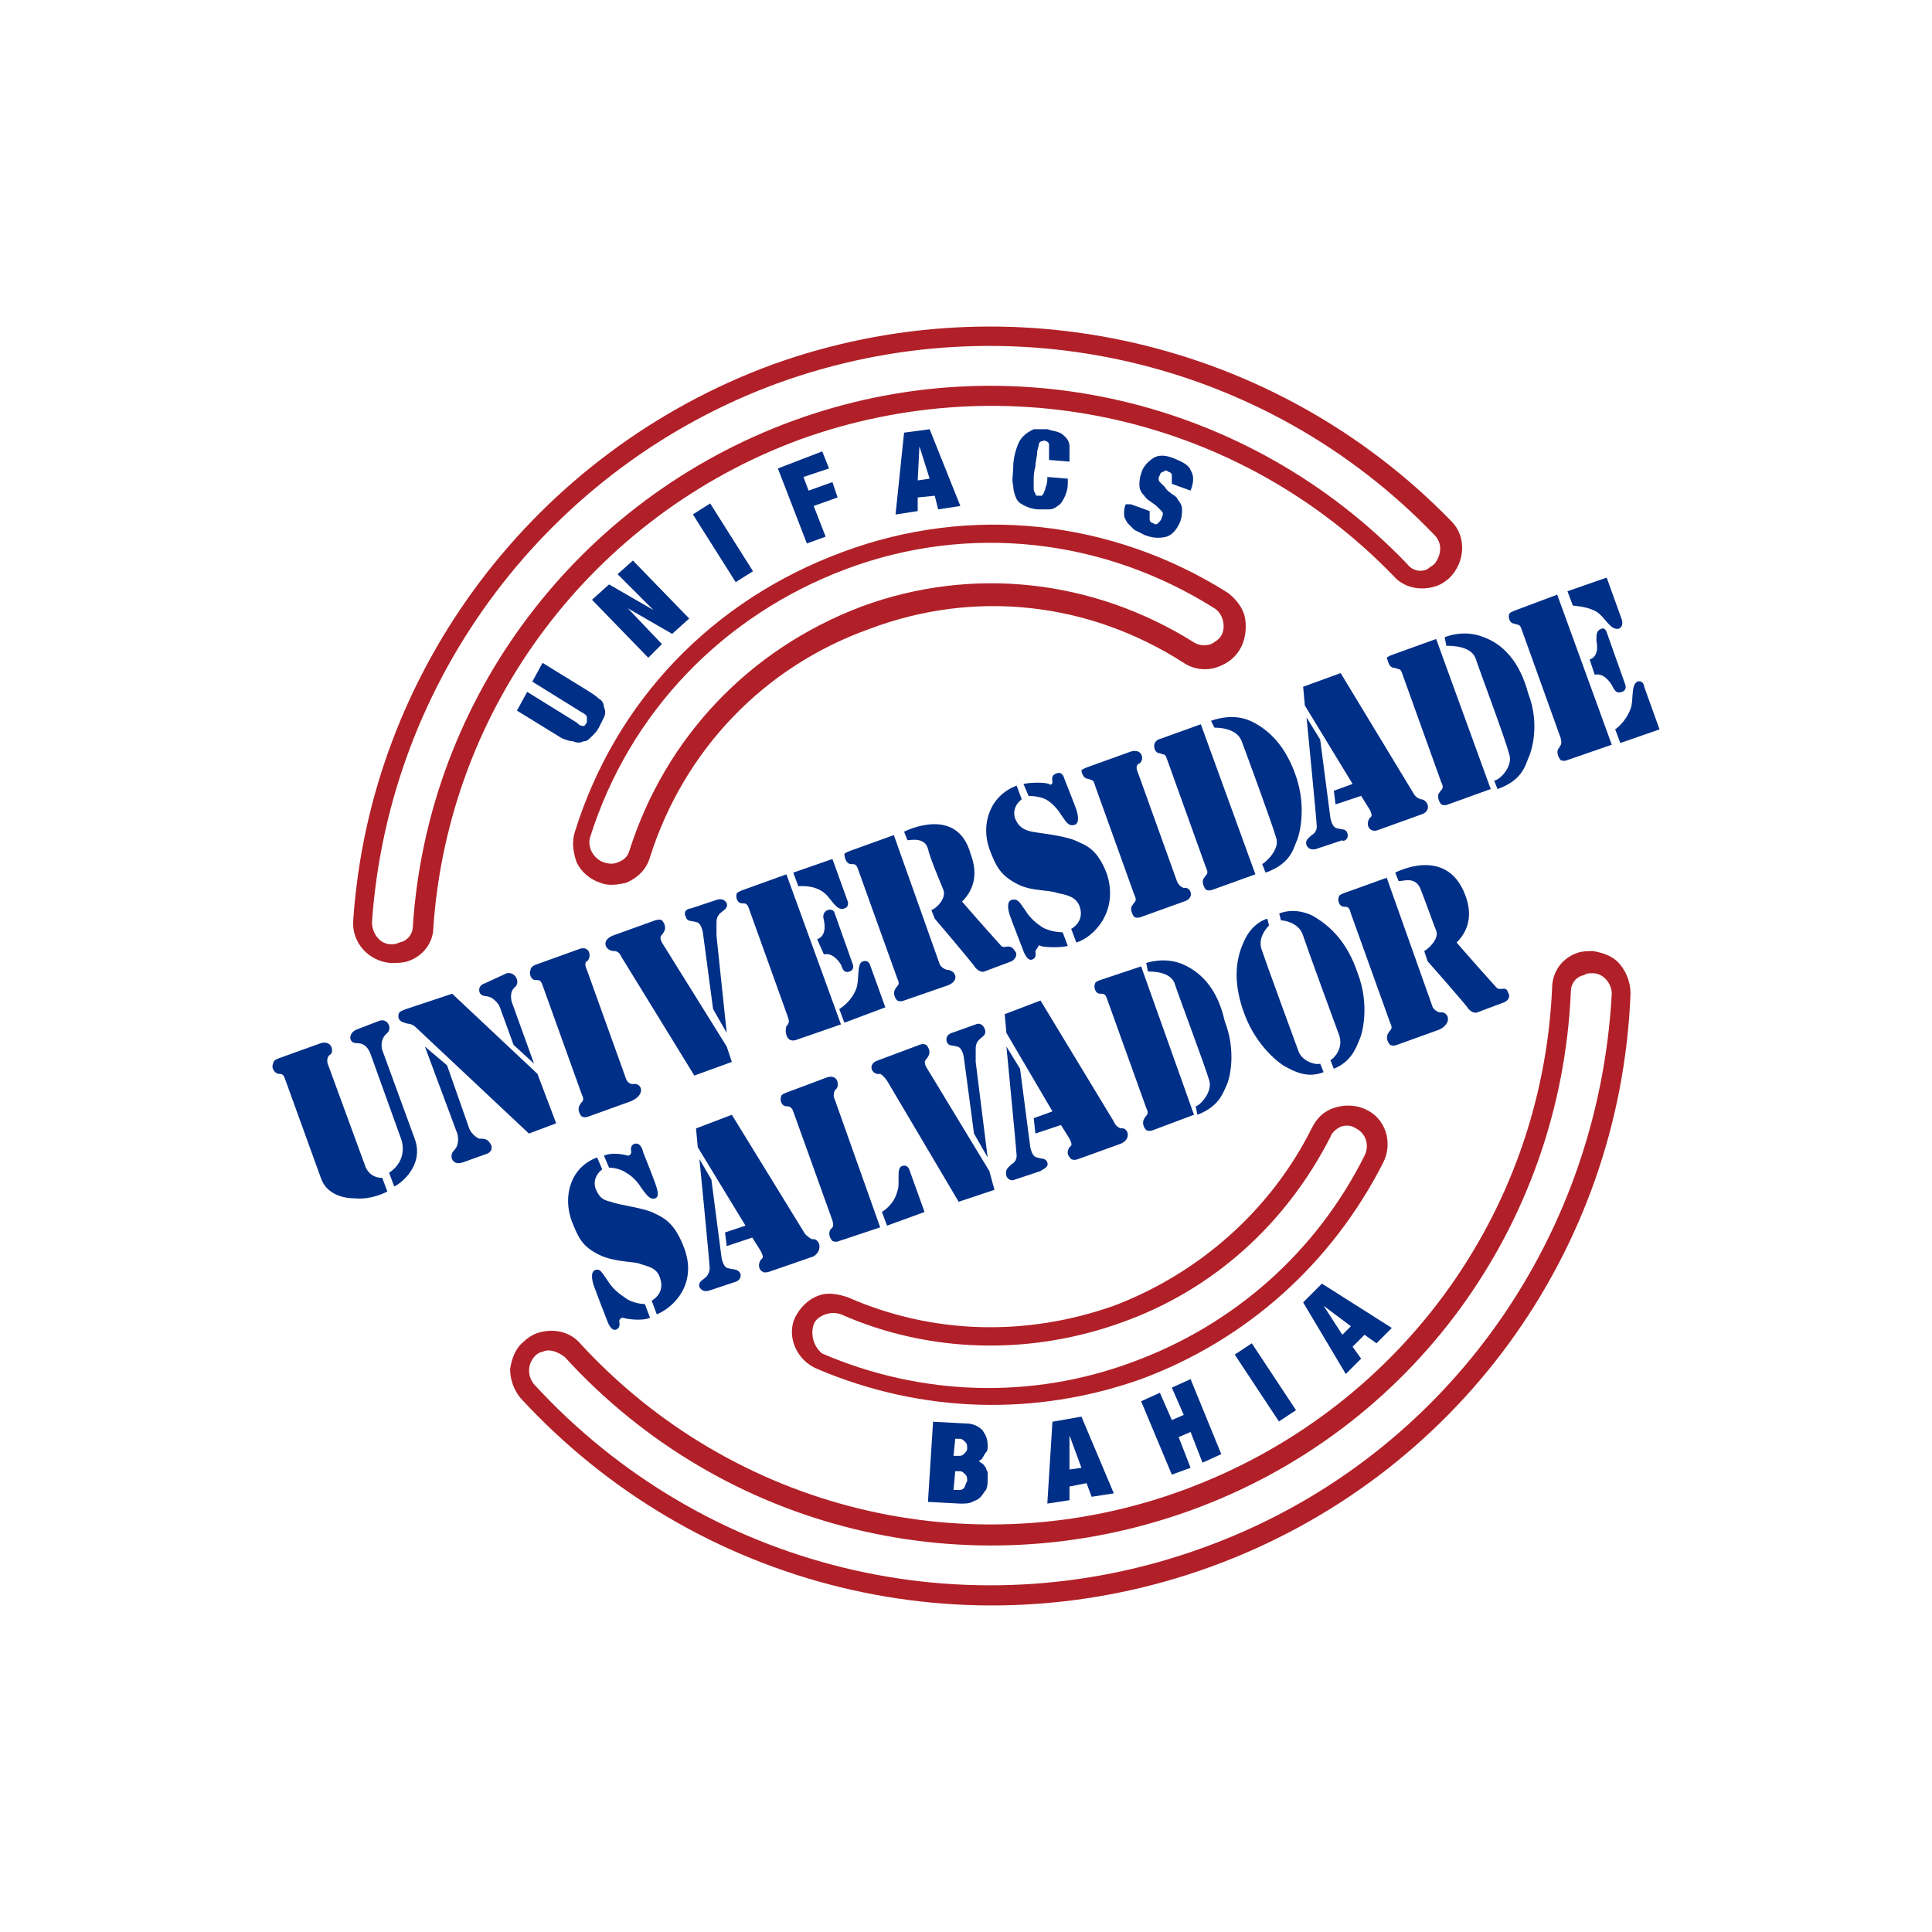 <?xml version="1.0" encoding="UTF-8"?>
<svg width="512" height="512" viewBox="0 0 512 512" fill="none" xmlns="http://www.w3.org/2000/svg">
<path d="M212.015 116.463C267.151 96.578 328.614 110.588 369.288 152.617C371.999 155.781 376.519 156.685 380.586 155.329C381.942 154.877 383.298 153.973 384.202 153.069C388.269 149.002 388.721 142.223 384.654 138.156C338.104 90.251 267.603 73.981 204.784 96.578C141.965 119.626 98.128 177.474 93.608 243.908C93.156 249.783 97.676 254.754 103.551 255.206C104.907 255.206 106.714 255.206 108.07 254.754C112.138 253.399 114.849 249.783 114.849 245.716C118.917 187.416 156.879 136.8 212.015 116.463ZM109.426 245.264C109.426 247.524 108.07 249.331 105.811 249.783C104.907 250.235 104.455 250.235 103.551 250.235C100.839 250.235 98.58 247.524 98.58 244.36C103.099 179.734 145.581 123.694 206.14 101.549C267.151 79.404 335.393 95.222 380.134 141.771C382.394 144.031 381.942 147.194 380.134 149.454C379.682 149.906 378.778 150.358 378.327 150.81C376.519 151.714 374.259 151.262 372.903 149.454C330.873 105.616 267.151 90.703 210.207 111.492C153.264 132.28 113.493 184.705 109.426 245.264Z" fill="#B12028"/>
<path d="M429.394 255.658C427.587 253.398 424.875 252.494 422.163 252.042C420.808 252.042 419.452 252.042 418.096 252.494C414.029 253.85 411.317 257.466 411.317 261.985C408.605 322.092 370.191 374.065 313.699 394.854C257.208 415.642 194.389 400.277 153.715 355.987C151.003 352.824 146.484 351.92 142.416 353.276C141.061 353.728 139.705 354.631 138.801 355.535C136.541 357.343 135.637 360.055 135.186 362.766C135.186 365.478 136.089 368.189 137.897 370.449C184.446 421.066 256.304 438.691 320.93 415.191C385.557 391.69 429.394 332.035 432.106 263.341C432.106 260.629 431.202 257.918 429.394 255.658ZM318.671 410.219C256.304 432.816 186.706 416.094 141.513 366.834C139.705 364.574 139.705 361.41 141.965 359.151C142.416 358.699 143.32 358.247 143.772 358.247C145.58 357.343 147.84 358.247 149.647 359.603C191.677 405.7 256.756 421.518 315.507 400.277C374.258 379.036 413.577 324.804 416.288 262.889C416.288 260.629 417.644 258.821 419.904 258.37C420.356 257.918 421.26 257.918 422.163 257.918C424.875 257.918 427.135 260.629 427.135 263.341C423.519 329.775 381.489 387.623 318.671 410.219Z" fill="#B12028"/>
<path d="M313.698 175.666C316.41 177.474 320.025 177.925 323.189 176.57C325.448 175.666 327.256 174.31 328.612 172.05C329.968 169.791 330.42 166.627 329.968 163.916C329.516 161.204 327.708 158.944 325.448 157.137C294.717 137.703 257.207 133.636 223.312 146.29C188.965 158.944 163.204 185.608 152.358 220.407C151.454 223.119 151.906 225.83 152.81 228.542C154.166 231.254 156.425 233.061 159.137 233.965C161.397 234.869 163.656 234.417 165.916 233.965C169.079 232.609 171.339 230.35 172.243 227.186C181.282 198.714 202.523 176.57 230.542 166.627C258.11 156.233 288.39 159.396 313.698 175.666ZM166.82 225.379C166.368 227.186 165.012 228.09 163.656 228.542C162.752 228.994 161.397 228.994 160.041 228.542C157.329 227.638 155.521 224.475 156.425 221.763C166.82 188.772 191.676 163.012 224.215 150.809C256.755 138.607 292.457 142.675 321.833 161.204C324.093 162.56 324.997 166.175 323.641 168.435C323.189 169.339 321.833 170.243 320.929 170.695C319.573 171.146 317.766 171.146 316.41 170.243C289.746 153.521 257.658 149.906 228.283 160.752C198.455 172.05 176.31 195.551 166.82 225.379Z" fill="#B12028"/>
<path d="M216.534 362.766C244.102 374.516 274.381 375.42 302.401 365.478C330.421 355.083 353.018 334.746 366.576 308.082C369.287 302.659 367.028 296.332 362.056 294.072C359.345 292.716 356.181 292.716 353.47 293.62C350.758 294.524 348.95 296.332 347.594 299.043C336.748 320.736 317.767 337.458 295.17 346.045C272.122 354.179 247.265 353.727 224.668 343.785C221.957 342.881 219.245 342.429 216.986 343.333C214.274 344.237 212.014 346.497 210.659 349.208C208.399 354.179 211.11 360.506 216.534 362.766ZM215.63 351.016C216.082 349.66 217.438 348.756 218.793 348.304C220.149 347.852 221.505 347.852 222.861 348.304C246.361 358.699 273.025 359.151 296.978 350.564C321.382 341.977 340.815 324.352 352.566 301.303C353.018 299.947 354.373 299.044 355.277 298.592C356.633 298.14 357.989 298.14 359.345 299.043C362.056 300.399 362.96 303.563 361.604 306.274C348.95 331.583 327.257 351.016 300.141 360.958C273.477 370.901 244.102 369.997 217.889 358.699C215.63 356.891 214.726 353.727 215.63 351.016Z" fill="#B12028"/>
<path d="M165.472 343.784C164.116 342.88 162.308 341.524 160.952 339.265C159.596 337.457 159.144 336.101 157.789 336.553C156.433 337.005 156.885 339.265 157.337 340.621C157.789 341.976 160.952 350.111 160.952 350.111C160.952 350.111 161.856 352.823 163.212 352.371C164.568 351.919 164.116 350.563 164.116 350.111C164.116 349.659 164.568 349.207 165.02 349.207C166.375 349.659 170.443 350.111 172.251 349.207L170.895 345.592C170.895 345.592 167.731 345.592 165.472 343.784Z" fill="#002F87"/>
<path d="M239.141 308.987C237.333 309.438 238.689 313.506 237.785 315.766C236.881 319.381 233.718 321.189 233.718 321.189L235.074 324.804L245.016 321.189L240.949 309.89C240.949 309.89 240.497 308.535 239.141 308.987Z" fill="#002F87"/>
<path d="M396.414 261.531C395.962 261.08 388.731 252.945 386.02 249.781C388.731 247.07 390.539 243.002 388.279 237.127C383.308 224.021 369.75 231.252 369.75 231.252L370.654 233.512C372.01 233.512 375.173 232.156 376.529 235.771C377.433 238.031 379.693 244.358 380.596 246.618C381.5 248.877 378.337 251.589 377.433 252.041L378.337 254.752C378.337 254.752 388.731 266.503 389.183 267.407C390.539 268.762 391.443 268.31 391.443 268.31L398.674 265.599C399.578 265.147 400.481 264.243 399.578 262.887C399.126 261.08 397.318 262.887 396.414 261.531Z" fill="#002F87"/>
<path d="M101.301 278.254C101.301 278.254 100.397 275.542 102.657 273.735C104.013 272.379 102.657 269.667 100.397 270.571L94.522 272.831C92.262 273.735 92.262 276.446 94.522 276.446C95.878 276.446 97.234 276.898 98.137 279.158L106.272 301.754C106.272 301.754 108.532 307.178 103.109 310.793L104.464 314.409C105.82 313.957 112.599 308.985 109.888 301.754L101.301 278.254Z" fill="#002F87"/>
<path d="M96.779 308.987L86.836 281.871C86.836 281.871 86.385 280.515 87.288 279.611C88.644 279.159 88.192 275.543 85.029 276.447L73.73 280.515C73.73 280.515 72.375 280.967 72.375 281.871C71.923 282.774 72.375 284.13 73.73 284.582C74.634 284.582 75.086 284.582 75.538 285.938L85.029 312.15C86.385 316.217 90.452 317.573 94.067 317.573C98.587 318.025 102.654 315.766 102.654 315.766L101.298 312.15C97.683 312.15 96.779 308.987 96.779 308.987Z" fill="#002F87"/>
<path d="M127.058 301.755C126.606 301.755 124.798 300.4 124.346 299.044L118.471 282.322L112.596 277.351L121.182 300.4C121.182 300.4 122.086 303.111 120.279 304.919C118.923 306.275 119.827 308.986 122.538 308.082L128.865 305.823C128.865 305.823 130.673 305.371 130.221 303.563C129.317 301.755 128.413 301.755 127.058 301.755Z" fill="#002F87"/>
<path d="M129.771 264.243C130.223 264.243 132.031 265.599 132.483 266.955L136.099 276.898L141.522 281.869L135.647 265.599C135.647 265.599 134.743 262.888 136.55 261.532C137.906 260.176 136.55 257.464 134.291 257.916L128.416 260.628C128.416 260.628 126.608 261.08 127.06 262.888C127.512 264.243 128.868 263.792 129.771 264.243Z" fill="#002F87"/>
<path d="M119.825 263.341L107.623 267.408C107.623 267.408 106.267 267.86 105.816 268.312C105.364 269.216 105.364 270.572 107.171 271.023C108.075 271.475 108.979 271.023 110.335 272.379L140.162 300.399L147.393 297.688L142.422 284.581L119.825 263.341Z" fill="#002F87"/>
<path d="M167.728 287.293C166.372 287.293 165.92 285.937 165.92 285.937L155.526 257.013C155.526 257.013 154.622 255.206 155.526 254.754C156.881 253.85 156.43 250.234 153.266 251.59L141.968 255.657C141.968 255.657 140.612 256.109 140.612 257.013C140.16 257.917 140.612 259.725 141.968 259.725C142.872 259.725 143.323 259.725 143.775 261.081L154.17 290.004C155.074 291.812 154.17 291.812 153.718 292.716C152.814 294.072 153.718 295.428 154.17 295.88C155.074 296.331 155.978 295.88 155.978 295.88L167.276 291.812C171.343 290.004 169.988 286.841 167.728 287.293Z" fill="#002F87"/>
<path d="M279.811 205.041C278.456 205.493 278.907 206.849 278.907 207.301C278.907 207.753 278.456 208.205 278.004 207.753C276.648 207.301 273.484 207.301 271.225 207.753L272.58 210.916C272.58 210.916 275.292 210.916 277.1 211.82C278.004 212.272 279.811 213.628 281.167 215.888C282.523 217.695 282.975 219.051 284.783 218.599C286.138 218.147 285.686 215.888 285.235 214.532C284.783 213.176 282.071 206.397 282.071 206.397C282.071 206.397 281.619 204.137 279.811 205.041Z" fill="#002F87"/>
<path d="M275.747 250.686C277.103 251.138 281.17 251.138 282.978 250.686L281.622 247.071C281.622 247.071 278.458 247.071 276.199 245.715C274.843 244.811 273.035 243.455 271.679 241.196C270.324 239.388 269.872 238.032 268.064 238.484C266.708 238.936 267.16 241.196 267.612 242.552C268.064 243.907 271.228 252.042 271.228 252.042C271.228 252.042 272.131 254.754 273.487 254.302C274.843 253.85 274.391 252.494 274.391 252.042C275.295 250.686 275.295 250.234 275.747 250.686Z" fill="#002F87"/>
<path d="M269.869 234.416C273.484 236.223 278.004 235.771 280.263 236.675C282.523 237.127 285.235 237.579 286.139 240.291C287.494 244.358 283.879 246.166 283.879 246.166L285.235 249.781C289.754 248.426 296.533 241.647 293.37 231.704C290.658 224.473 287.494 224.021 284.783 222.665C281.167 221.31 275.744 220.858 273.484 220.406C271.225 219.954 269.869 219.05 268.965 216.79C268.061 213.627 270.773 211.819 270.773 211.819L269.417 208.203C262.186 210.915 259.926 218.598 262.186 224.925C263.994 229.896 265.35 232.156 269.869 234.416Z" fill="#002F87"/>
<path d="M288.398 206.396C289.301 206.848 289.753 206.396 290.205 208.204L300.6 237.128C301.504 238.936 300.6 238.936 300.148 239.839C299.244 240.743 300.148 242.551 300.6 243.003C301.504 243.455 302.408 243.003 302.408 243.003L313.706 238.936C316.869 238.032 315.514 234.868 313.706 235.32C312.35 234.868 311.898 233.512 311.898 233.512L301.504 204.589C301.504 204.589 300.6 202.781 301.956 202.329C303.311 201.425 302.859 198.262 299.696 199.165L288.398 203.233C288.398 203.233 287.042 203.685 286.59 204.137C286.59 204.589 287.042 206.396 288.398 206.396Z" fill="#002F87"/>
<path d="M209.307 275.544C210.211 275.995 211.115 275.544 211.115 275.544L222.865 271.476L208.403 231.706L197.105 235.773C197.105 235.773 195.749 236.225 195.297 236.677C194.845 237.581 195.297 239.389 196.653 239.389C197.557 239.389 198.009 239.389 198.461 240.745L208.855 269.668C209.307 271.024 208.855 271.476 208.403 271.928C207.952 273.284 208.403 275.092 209.307 275.544Z" fill="#002F87"/>
<path d="M217.895 236.226C220.154 237.582 221.51 241.649 223.77 240.745C225.126 240.294 224.674 238.938 224.674 238.938L220.606 227.639L210.212 231.255L211.568 234.87C211.568 234.87 215.183 234.418 217.895 236.226Z" fill="#002F87"/>
<path d="M225.132 257.465C226.487 257.013 226.036 255.657 226.036 255.657L221.064 241.647C221.064 241.647 220.612 240.743 219.257 241.195C218.353 241.647 217.901 242.551 218.353 243.907C219.257 248.426 216.545 248.878 216.545 248.878L218.353 252.946C218.353 252.946 220.612 252.042 222.872 255.657C223.324 257.013 223.776 257.917 225.132 257.465Z" fill="#002F87"/>
<path d="M234.619 266.956L230.552 255.658C230.552 255.658 230.1 254.302 228.744 254.754C226.936 255.206 227.84 259.273 226.936 261.985C225.581 265.6 222.417 267.408 222.417 267.408L223.773 271.024L234.619 266.956Z" fill="#002F87"/>
<path d="M306.029 196.906C305.577 197.81 306.029 199.618 307.385 199.618C308.289 200.07 308.74 199.618 309.192 200.974L319.587 229.897C320.491 231.705 319.587 231.705 319.135 232.609C318.231 233.513 319.135 235.321 319.587 235.773C320.491 236.225 321.395 235.773 321.395 235.773L332.693 231.705L318.231 191.935L306.933 196.002C307.837 195.551 306.481 196.002 306.029 196.906Z" fill="#002F87"/>
<path d="M329.07 196.456C330.426 200.071 336.753 217.245 338.109 221.764C339.465 224.927 335.397 228.543 334.494 228.995L335.397 231.254C341.725 228.995 342.628 225.379 343.532 223.12C344.436 221.312 346.244 214.081 343.532 205.946C340.821 197.811 336.301 193.292 331.33 191.032C326.359 188.773 320.936 191.032 320.936 191.032L321.839 192.84C322.743 192.84 327.715 192.84 329.07 196.456Z" fill="#002F87"/>
<path d="M369.747 177.02C370.651 177.472 371.103 177.02 371.555 178.376L381.949 207.3C382.853 209.108 381.949 209.108 381.497 210.011C380.593 210.915 381.497 212.723 381.949 213.175C382.853 213.627 383.757 213.175 383.757 213.175L395.055 209.108L380.593 169.337L369.295 173.405C369.295 173.405 367.939 173.857 367.487 174.309C367.939 175.213 367.939 177.02 369.747 177.02Z" fill="#002F87"/>
<path d="M393.247 168.886C387.824 166.626 382.853 168.886 382.853 168.886L383.305 171.145C384.66 171.145 389.632 171.145 390.987 174.309C392.343 178.376 398.67 195.098 400.026 200.069C400.93 203.233 397.314 206.848 395.959 206.848L396.863 209.108C403.19 206.848 404.093 203.233 404.997 200.973C405.901 199.165 408.161 191.934 404.997 183.799C402.738 175.213 398.218 170.693 393.247 168.886Z" fill="#002F87"/>
<path d="M358.452 207.752L353.48 209.56L353.932 213.175L360.711 210.916L362.971 214.531C363.875 216.339 363.423 216.339 362.971 216.791C362.067 218.147 362.519 219.503 363.423 219.954C364.327 220.406 365.231 219.954 365.231 219.954L376.529 215.887C379.693 214.983 378.337 211.82 376.529 211.82C375.173 211.368 374.721 210.464 374.721 210.464L355.288 178.377L345.346 181.992L345.798 186.963L358.452 207.752Z" fill="#002F87"/>
<path d="M357.095 220.858C356.643 219.502 355.739 219.954 354.383 219.502C353.931 219.502 353.027 219.05 352.575 216.791L349.864 196.002L346.248 190.127C346.248 190.127 348.96 217.695 348.96 219.05C348.96 219.954 348.508 220.858 347.604 221.31C346.7 222.214 345.796 222.666 346.248 224.022C346.7 224.925 347.604 225.377 348.96 224.925L355.739 222.666C355.739 223.118 357.546 222.666 357.095 220.858Z" fill="#002F87"/>
<path d="M192.59 277.348L175.417 249.78C174.513 247.973 175.417 247.973 175.869 247.069C176.772 245.713 175.869 244.357 175.417 243.905C174.965 243.453 173.609 243.905 173.609 243.905L162.311 247.973C159.147 249.328 160.503 252.04 162.762 252.04C164.118 252.04 164.57 253.396 164.57 253.396L184.003 285.031L193.946 281.416L192.59 277.348Z" fill="#002F87"/>
<path d="M181.743 243.002C182.195 244.358 183.099 243.906 184.454 244.358C184.906 244.358 185.81 244.81 186.262 247.069L188.974 267.406L192.589 273.733L189.878 247.973C189.878 247.973 189.878 245.714 189.878 244.81C189.878 243.906 189.878 243.002 190.781 242.098C191.685 241.194 193.041 240.742 192.589 239.386C192.137 238.483 191.233 238.031 189.878 238.483L183.099 240.742C182.647 240.742 180.839 241.194 181.743 243.002Z" fill="#002F87"/>
<path d="M239.59 220.407L240.494 222.666C241.398 222.666 245.013 221.762 245.917 224.926C246.369 227.186 249.08 233.513 249.984 235.772C250.888 238.032 248.177 240.744 246.821 241.195L247.725 243.455C247.725 243.455 258.119 255.657 258.571 256.561C259.927 257.917 260.831 257.465 260.831 257.465L268.062 254.754C268.966 254.302 269.869 252.946 268.966 252.042C267.61 249.782 266.254 251.59 265.35 250.686C264.898 250.234 257.667 242.099 254.956 238.936C257.667 236.224 259.475 232.157 257.215 226.282C253.6 213.176 239.59 220.407 239.59 220.407Z" fill="#002F87"/>
<path d="M225.577 228.992C226.481 228.992 226.933 228.992 227.385 230.348L237.779 259.272C238.683 261.079 237.779 261.079 237.328 261.983C236.424 263.339 237.328 264.695 237.779 265.147C238.683 265.599 239.587 265.147 239.587 265.147L251.337 261.079C254.501 259.724 253.145 257.012 250.886 257.012C249.53 256.56 249.078 255.656 249.078 255.656L236.876 221.309L225.577 225.377C225.577 225.377 224.221 225.829 223.77 226.281C223.77 227.184 224.221 228.992 225.577 228.992Z" fill="#002F87"/>
<path d="M401.83 161.656C401.83 161.656 400.474 162.107 400.022 162.559C399.57 163.463 400.022 165.271 401.378 165.271C402.282 165.723 402.734 165.271 403.186 166.627L413.58 195.551C414.032 197.358 413.58 197.358 413.128 198.262C412.224 199.166 413.128 200.974 413.58 201.426C414.484 201.878 415.388 201.426 415.388 201.426L427.138 197.358L412.676 157.588L401.83 161.656Z" fill="#002F87"/>
<path d="M423.073 162.108C425.333 163.463 426.689 167.079 428.949 166.627C430.304 166.175 429.852 164.367 429.852 164.367L425.785 153.069L415.391 156.684L416.746 160.3C416.294 160.752 419.91 160.3 423.073 162.108Z" fill="#002F87"/>
<path d="M424.426 166.626C423.07 167.078 423.07 167.982 423.07 169.789C423.974 174.309 421.263 174.761 421.263 174.761L422.619 178.828C422.619 178.828 424.878 177.924 427.138 181.54C428.042 183.347 428.494 183.799 429.849 183.347C431.205 182.896 430.753 181.54 430.753 181.54L425.782 167.53C425.782 167.53 425.33 166.174 424.426 166.626Z" fill="#002F87"/>
<path d="M433.92 180.637C432.112 181.54 433.016 185.608 432.112 187.868C430.757 191.483 428.045 193.291 428.045 193.291L429.401 196.906L439.795 193.291L435.728 181.992C435.728 181.54 435.276 180.185 433.92 180.637Z" fill="#002F87"/>
<path d="M166.379 306.274C165.023 305.822 161.859 305.371 160.052 306.274L161.408 309.438C161.408 309.438 164.119 309.438 165.927 310.794C166.831 311.246 168.639 312.601 169.994 314.861C171.35 316.669 172.254 318.025 173.61 317.573C174.966 317.121 174.062 314.861 173.61 313.505C173.158 312.15 170.446 305.371 170.446 305.371C170.446 305.371 169.994 302.659 168.187 303.111C166.831 303.563 167.283 304.919 167.283 305.371C167.283 305.822 166.831 306.274 166.379 306.274Z" fill="#002F87"/>
<path d="M172.7 321.189C169.085 319.833 164.113 319.381 161.854 318.477C159.594 318.025 158.69 317.121 157.786 314.862C156.882 311.698 159.594 309.89 159.594 309.89L158.238 306.727C151.007 309.438 149.2 317.121 151.459 323.448C153.267 327.968 154.171 330.227 158.69 332.487C162.306 334.295 166.825 334.295 169.085 334.747C171.344 335.651 174.056 335.651 174.96 338.814C176.316 342.881 172.7 344.689 172.7 344.689L174.056 348.305C178.575 346.497 184.902 340.17 181.287 330.679C178.575 323.448 175.412 322.544 172.7 321.189Z" fill="#002F87"/>
<path d="M245.465 282.774C244.561 280.966 245.465 280.966 245.917 280.062C246.82 278.706 245.917 277.351 245.465 276.899C244.561 276.447 243.657 276.899 243.657 276.899L232.811 280.966C229.647 281.87 231.003 285.034 233.262 284.582C234.166 285.034 235.07 286.389 235.07 286.389L254.051 318.477L263.542 315.313L262.186 310.342L245.465 282.774Z" fill="#002F87"/>
<path d="M260.83 272.379C260.378 271.475 259.474 271.023 258.57 271.475L252.243 273.735C252.243 273.735 250.435 274.187 250.887 275.995C251.339 277.351 252.243 276.899 253.599 277.351C254.051 277.351 254.954 277.802 255.406 280.062L258.118 300.399L261.733 306.726L258.57 281.418C258.57 281.418 258.57 279.158 258.57 278.254C258.57 277.351 258.57 276.447 259.474 275.543C260.378 274.639 261.733 274.187 260.83 272.379Z" fill="#002F87"/>
<path d="M303.766 299.494C304.669 299.946 305.573 299.494 305.573 299.494L316.42 295.426L302.41 256.108L291.563 259.724C291.563 259.724 290.208 260.176 290.208 260.627C289.756 261.531 290.208 263.339 291.563 263.339C292.467 263.339 292.919 263.339 293.371 264.695L303.766 293.619C304.669 295.426 303.766 295.426 303.314 296.33C302.41 297.686 303.314 299.042 303.766 299.494Z" fill="#002F87"/>
<path d="M313.705 255.657C308.734 253.397 303.763 255.205 303.763 255.205L304.215 257.464C305.57 257.464 310.542 257.464 311.446 261.08C312.801 265.147 319.128 281.869 320.484 286.388C321.388 289.552 317.773 293.167 316.869 293.167L317.321 295.427C323.196 293.167 324.1 289.552 325.004 287.744C325.907 285.936 327.715 278.705 324.552 270.57C322.744 262.436 318.677 257.916 313.705 255.657Z" fill="#002F87"/>
<path d="M352.571 280.967L353.475 283.226C357.994 281.419 359.35 277.803 360.254 275.544C361.157 273.736 362.965 266.053 359.802 257.918C357.09 249.783 352.571 245.264 347.599 242.552C342.628 240.293 339.013 242.1 339.013 242.1L339.465 243.908C340.82 243.908 344.436 244.812 345.34 247.976C346.696 252.043 353.023 269.216 354.83 274.188C356.186 277.803 353.475 280.515 352.571 280.967Z" fill="#002F87"/>
<path d="M336.305 245.265L335.853 243.457C335.853 243.457 331.785 244.361 329.526 249.784C327.266 254.755 326.814 261.082 329.977 269.217C333.141 277.352 339.016 281.871 340.824 282.775C342.632 283.679 346.247 285.939 350.766 284.131L349.863 281.871C348.959 282.323 344.891 281.419 343.987 278.256C342.18 273.284 335.853 256.111 334.497 252.044C333.141 248.88 335.401 246.168 336.305 245.265Z" fill="#002F87"/>
<path d="M221.509 288.65C222.413 288.198 222.413 284.583 219.25 285.487L208.403 289.554C208.403 289.554 207.047 290.006 207.047 290.458C206.595 291.362 207.047 293.169 208.403 293.169C208.855 293.169 209.759 293.169 210.211 294.525L220.605 323.449C221.057 325.257 220.605 325.257 220.153 325.709C219.25 327.065 220.153 328.42 220.605 328.872C221.509 329.324 222.413 328.872 222.413 328.872L233.26 325.257L221.057 290.91C221.057 291.362 220.605 289.554 221.509 288.65Z" fill="#002F87"/>
<path d="M215.187 328.42C214.283 327.968 213.379 327.064 213.379 327.064L193.946 295.429L184.455 299.044L184.907 304.015L197.561 324.804L192.138 326.612L192.59 330.228L199.369 327.968L201.629 331.583C202.532 333.391 202.08 333.391 201.629 333.843C200.725 335.199 201.177 336.555 202.08 337.007C202.532 337.459 203.888 337.007 203.888 337.007L215.639 332.939C218.35 331.131 216.994 327.968 215.187 328.42Z" fill="#002F87"/>
<path d="M193.042 336.102C192.59 336.102 191.686 335.65 191.234 333.39L188.523 312.601L185.359 307.178C185.359 307.178 188.071 334.746 188.071 336.102C188.071 337.005 187.619 337.909 187.167 338.361C186.263 339.265 184.907 339.717 185.359 341.073C185.811 341.977 186.715 342.429 188.071 341.977L194.85 339.717C194.85 339.717 196.658 339.265 196.206 337.457C195.302 336.102 194.398 336.554 193.042 336.102Z" fill="#002F87"/>
<path d="M381.501 268.311C380.145 267.859 379.693 266.955 379.693 266.955L367.491 232.608L356.192 236.676C356.192 236.676 354.836 237.128 354.836 237.579C354.385 238.483 354.836 240.291 356.192 240.291C357.096 240.291 357.548 240.291 358 242.099L368.394 271.023C369.298 272.83 368.394 272.83 367.943 273.734C367.039 275.09 367.943 276.446 368.394 276.898C369.298 277.35 370.202 276.898 370.202 276.898L381.501 272.83C385.116 271.023 383.76 267.859 381.501 268.311Z" fill="#002F87"/>
<path d="M296.988 299.042C295.633 298.591 295.181 297.235 295.181 297.235L275.747 265.147L266.257 268.763L266.709 273.734L278.911 294.523L273.94 296.331L274.392 300.398L281.171 298.139L283.43 301.754C284.334 303.562 283.882 303.562 283.43 304.014C282.526 305.37 282.978 306.273 283.882 307.177C284.786 307.629 285.69 307.177 285.69 307.177L296.988 303.11C300.152 301.754 298.796 298.591 296.988 299.042Z" fill="#002F87"/>
<path d="M277.556 308.082C277.105 306.727 275.749 307.179 274.845 306.727C274.393 306.727 273.489 306.275 273.037 304.015L270.326 283.226L266.71 277.351C266.71 277.351 269.422 305.371 269.422 306.275C269.422 307.179 268.97 308.082 268.066 308.534C267.162 309.438 266.258 309.89 266.71 311.698C267.162 312.602 268.066 313.054 268.97 312.602L275.749 310.342C276.201 309.89 278.008 309.438 277.556 308.082Z" fill="#002F87"/>
<path d="M151.914 196.456C152.818 196.908 153.722 196.908 154.625 196.456C155.529 196.456 155.981 196.004 156.885 195.1C157.337 194.648 158.241 193.744 158.693 192.84C159.145 191.936 159.597 191.032 160.049 190.128C160.501 189.225 160.501 188.321 160.049 187.417C160.049 186.513 159.597 185.609 158.693 185.157C157.789 184.253 156.885 183.801 155.529 182.898L143.779 175.667L141.067 180.638L154.173 188.773C155.077 189.225 155.529 189.677 155.529 190.128C155.529 190.58 155.529 191.032 155.529 191.484C155.077 191.936 155.077 192.388 154.625 192.388C154.173 192.388 153.722 192.388 152.818 191.484L139.712 183.349L137 188.321L148.75 195.552C149.654 196.004 151.01 196.456 151.914 196.456Z" fill="#002F87"/>
<path d="M175.414 170.694L166.375 161.203L178.126 167.982L182.645 163.915L167.731 148.549L163.664 152.164L173.154 161.655L161.404 154.876L156.885 158.943L171.799 174.309L175.414 170.694Z" fill="#002F87"/>
<path d="M188.207 133.419L183.622 136.316L194.967 154.273L199.552 151.376L188.207 133.419Z" fill="#002F87"/>
<path d="M218.802 142.222L215.638 134.087L221.965 131.827L220.609 127.76L214.282 130.019L212.926 126.404L219.705 124.144L217.898 119.625L206.147 124.144L213.83 144.029L218.802 142.222Z" fill="#002F87"/>
<path d="M243.202 131.827L247.722 131.375L248.625 134.991L254.501 134.087L246.366 113.75L239.587 114.654L237.327 136.347L243.202 135.443V131.827ZM243.654 118.269L246.366 126.856L243.202 127.308L243.654 118.269Z" fill="#002F87"/>
<path d="M271.679 134.087C272.583 134.539 273.939 134.991 275.294 134.991C276.198 134.991 277.102 134.991 278.006 134.991C278.91 134.991 279.814 134.539 280.266 134.087C281.169 133.635 281.621 132.731 282.073 131.827C282.525 130.923 282.977 129.568 282.977 128.212V126.856L277.554 126.404C277.554 127.308 277.554 128.212 277.102 129.116C277.102 129.568 276.65 130.472 276.65 130.472C276.65 130.923 276.198 130.923 276.198 131.375C275.746 131.375 275.746 131.375 275.294 131.375C274.842 131.375 274.39 131.375 274.39 130.923C274.39 130.472 273.939 130.472 273.939 129.568C273.939 129.116 273.939 128.212 273.939 127.308C273.939 126.404 273.939 125.048 274.39 123.693C274.39 122.337 274.842 120.981 274.842 120.077C274.842 119.173 275.294 118.269 275.294 117.817C275.294 117.365 275.746 116.914 276.198 116.914C276.65 116.914 276.65 116.462 277.102 116.914C277.554 116.914 278.006 117.365 278.006 117.817C278.006 118.269 278.006 119.173 278.006 120.529V121.885L283.429 122.337V120.981C283.429 120.077 283.429 119.173 283.429 118.269C283.429 117.365 282.977 116.462 282.525 116.01C282.073 115.558 281.169 114.654 280.718 114.654C279.814 114.202 278.91 114.202 277.554 113.75C276.198 113.75 274.842 113.75 273.939 113.75C273.035 114.202 272.131 114.654 271.227 115.558C270.323 116.462 269.871 117.365 269.419 118.721C268.967 120.077 268.515 121.885 268.515 123.693C268.515 125.5 268.063 127.308 268.515 128.664C268.515 130.02 268.967 131.375 269.419 132.279C269.871 133.183 270.775 133.635 271.679 134.087Z" fill="#002F87"/>
<path d="M300.602 140.413C301.506 140.865 302.41 141.317 303.314 141.769C305.573 142.673 307.381 142.673 309.189 142.221C310.545 141.769 311.901 140.413 312.804 138.153C313.256 136.798 313.256 135.894 313.256 134.99C313.256 134.086 312.804 133.182 312.352 132.73C311.901 131.826 311.449 131.374 310.545 130.923C310.093 130.471 309.189 130.019 308.737 129.115C308.285 128.663 307.833 128.211 307.381 127.759C306.929 127.307 306.929 126.403 307.381 125.951C307.381 125.499 307.833 125.047 308.285 125.047C308.737 124.595 309.189 124.595 309.641 125.047C310.093 125.047 310.545 125.499 310.545 125.951C310.545 126.403 310.545 126.855 310.545 127.759V128.211L315.516 130.019C316.42 127.759 316.42 125.951 315.516 124.595C315.064 123.24 313.256 122.336 310.997 121.432C308.737 120.528 306.929 120.528 305.573 121.432C304.218 122.336 302.862 123.692 302.41 125.499C301.958 126.855 301.958 127.759 301.958 128.663C301.958 129.567 302.41 130.471 302.862 130.923C303.314 131.374 303.766 132.278 304.67 132.73C305.122 133.182 306.025 133.634 306.477 134.086C306.929 134.538 307.381 134.99 307.833 135.442C308.285 135.894 308.285 136.346 307.833 137.25C307.833 137.702 307.381 138.153 306.929 138.605C306.477 139.057 306.025 139.057 305.573 138.605C305.122 138.605 304.67 138.153 304.67 137.702C304.67 137.25 304.67 136.798 304.67 135.894V135.442L299.698 133.634H298.343C297.891 134.538 297.891 135.442 297.891 136.346C297.891 137.25 298.343 137.702 298.794 138.605C299.246 139.057 299.698 139.509 300.602 140.413Z" fill="#002F87"/>
<path d="M259.475 387.173C259.927 386.721 260.379 386.721 260.379 386.269C260.831 385.817 260.831 385.365 261.283 384.913C261.735 384.461 261.735 384.009 261.735 383.105C261.735 381.297 261.283 380.394 260.379 379.038C259.475 378.134 258.119 377.23 255.86 377.23L247.273 376.778L245.917 398.019L254.504 398.471C255.86 398.471 256.763 398.471 257.667 398.019C258.571 397.567 259.023 397.567 259.927 396.663C260.379 396.211 260.831 395.307 261.283 394.855C261.735 393.952 261.735 393.048 261.735 392.144C261.735 391.692 261.735 391.24 261.735 390.336C261.735 389.884 261.283 389.432 261.283 388.98C260.831 388.528 260.831 388.076 259.927 387.624C259.475 387.173 259.023 387.173 258.119 387.173C258.571 387.624 259.475 387.624 259.475 387.173ZM255.408 394.403C254.956 394.855 254.504 394.855 254.052 394.855H252.696L253.148 389.884H254.504C254.956 389.884 255.408 390.336 255.86 390.788C256.311 391.24 256.311 391.692 256.311 392.596C255.86 393.048 255.86 393.952 255.408 394.403ZM255.408 385.365C254.956 385.817 254.504 385.817 254.052 385.817H252.696L253.148 381.297H254.504C254.956 381.297 255.408 381.749 255.86 382.201C256.311 382.653 256.311 383.105 256.311 384.009C256.311 384.461 255.86 384.913 255.408 385.365Z" fill="#002F87"/>
<path d="M278.908 376.776L277.552 398.469L283.427 397.565V393.95L287.946 393.046L289.302 396.662L295.177 395.758L286.59 375.421L278.908 376.776ZM283.427 389.431V380.392L286.59 388.979L283.427 389.431Z" fill="#002F87"/>
<path d="M310.545 367.738L313.708 374.969L310.545 376.325L307.381 369.094L302.41 371.354L310.545 390.787L315.516 388.979L312.353 380.844L315.516 379.488L318.68 387.623L323.651 385.363L315.516 365.478L310.545 367.738Z" fill="#002F87"/>
<path d="M331.743 355.988L327.218 358.977L338.926 376.7L343.451 373.711L331.743 355.988Z" fill="#002F87"/>
<path d="M345.346 345.141L356.644 364.122L360.711 360.055L358.452 356.891L361.615 353.728L364.779 355.988L368.846 351.92L350.317 340.17L345.346 345.141ZM350.769 346.045L358 351.468L355.74 353.728L350.769 346.045Z" fill="#002F87"/>
</svg>
